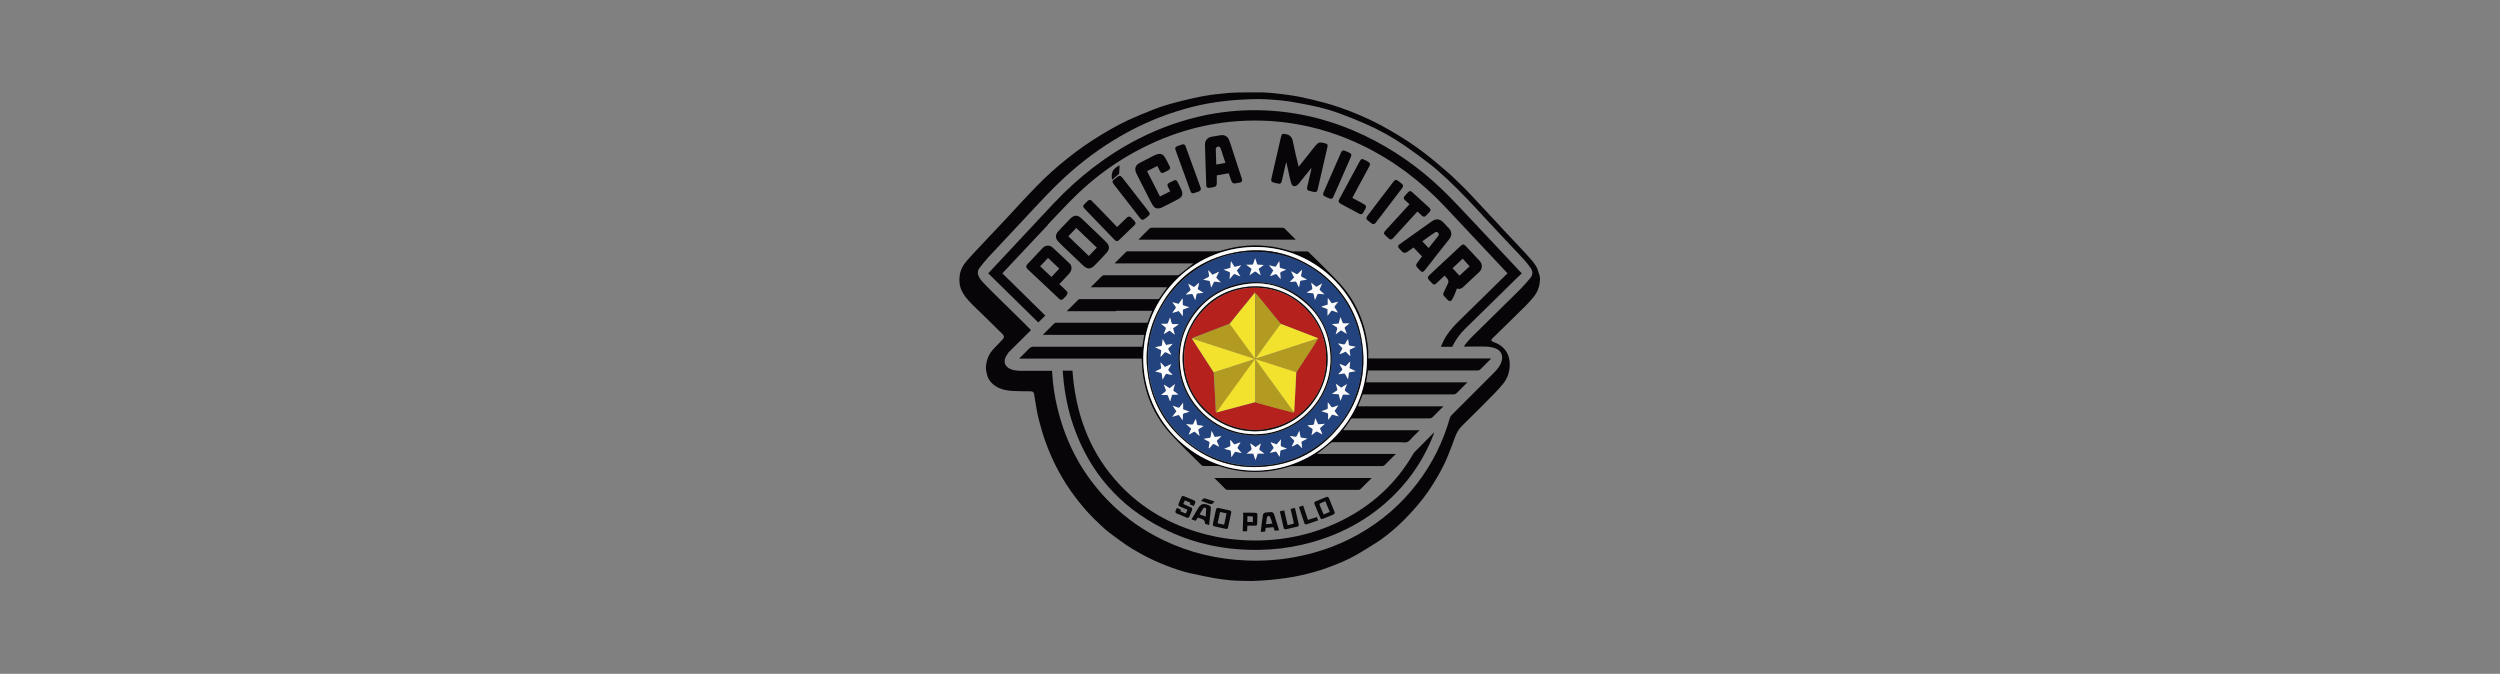 <?xml version="1.0" encoding="UTF-8"?>
<svg id="Camada_1" xmlns="http://www.w3.org/2000/svg" version="1.1" viewBox="0 0 512 138">
  <rect x="0" y="0" width="512" height="138" fill="#808080" stroke="none"/>
  <!-- Generator: Adobe Illustrator 29.7.1, SVG Export Plug-In . SVG Version: 2.1.1 Build 8)  -->
  <defs>
    <style>
      .st0 {
        fill: #09070a;
      }

      .st1 {
        fill: #23437e;
      }

      .st2 {
        fill: #b29b20;
      }

      .st3 {
        fill: #0b0a0c;
      }

      .st4 {
        fill: #f3e32d;
      }

      .st5 {
        fill: #b5221e;
      }

      .st6 {
        fill: #fbfcfe;
      }

      .st7 {
        fill: #fff;
      }

      .st8 {
        fill: #f9f9f9;
      }

      .st9 {
        fill: #070508;
      }

      .st10 {
        fill: #fafafa;
      }

      .st11 {
        fill: #f3e22d;
      }

      .st12 {
        fill: #0a090b;
      }

      .st13 {
        fill: #fbfcfd;
      }

      .st14 {
        fill: #865342;
      }

      .st15 {
        fill: #fbfbfd;
      }
    </style>
  </defs>
  <path class="st9" d="M315.28,56.27c.05.38.14.71.11,1.05-.02.46-.1.91-.21,1.36-.24.98-.76,1.79-1.43,2.53-.41.46-.8.93-1.24,1.36-1.23,1.23-2.48,2.44-3.71,3.65-1.04,1.01-2.09,2.04-3.13,3.06-.36.35-.31.59.16.75.84.3,1.63.71,2.23,1.4.6.68.94,1.46,1.07,2.34.14.93.06,1.83-.19,2.71-.22.8-.61,1.53-1.13,2.15-.57.7-1.18,1.36-1.81,2.01-2.15,2.18-4.3,4.35-6.5,6.49-.78.75-1.25,1.63-1.59,2.61-.48,1.34-.99,2.68-1.54,3.99-1.03,2.45-2.38,4.71-3.86,6.9-.61.9-1.3,1.75-1.99,2.59-.61.74-1.25,1.46-1.91,2.16-.74.78-1.49,1.56-2.29,2.28-1.39,1.25-2.83,2.44-4.4,3.45-1.39.89-2.79,1.75-4.23,2.58-1.7.98-3.51,1.7-5.34,2.4-1.89.73-3.84,1.25-5.8,1.71-1.09.26-2.21.44-3.33.6-1.11.16-2.23.28-3.35.39-.68.06-1.35.1-2.04.14-.54.02-1.09.06-1.63.06-.96,0-1.93-.02-2.89-.06-.79-.04-1.59-.1-2.36-.2-.88-.1-1.75-.23-2.61-.39-1.56-.3-3.13-.61-4.68-.96-1.6-.38-3.15-.91-4.69-1.5-1.71-.66-3.38-1.41-4.99-2.29-1.06-.59-2.13-1.18-3.13-1.85-1.3-.88-2.55-1.81-3.79-2.75-.56-.43-1.08-.93-1.6-1.4-.48-.44-.94-.88-1.39-1.33-1.51-1.5-2.88-3.13-4.14-4.83-1.13-1.53-2.14-3.11-3.05-4.78-1.04-1.89-1.91-3.85-2.66-5.88-.68-1.83-1.19-3.7-1.65-5.59-.26-1.09-.4-2.21-.6-3.33-.07-.4-.13-.8-.2-1.2-.05-.29-.29-.5-.59-.51h-.1c-1.21-.02-2.41,0-3.63-.07-1.28-.07-2.53-.3-3.61-1.03-.89-.6-1.53-1.4-1.74-2.48-.09-.43-.2-.85-.19-1.26.03-.71.15-1.4.43-2.08.3-.75.76-1.38,1.33-1.96.55-.59,1.11-1.16,1.66-1.74.41-.43.29-.79,0-1.08-1.36-1.36-2.74-2.71-4.13-4.06-.81-.79-1.65-1.56-2.43-2.38-.7-.73-1.35-1.49-1.79-2.41-.48-1-.58-2.04-.44-3.13.15-1.25.76-2.28,1.58-3.19.75-.85,1.54-1.68,2.31-2.51.68-.71,1.34-1.43,2.01-2.14.66-.7,1.31-1.4,1.98-2.1s1.31-1.4,1.98-2.1c.81-.88,1.61-1.75,2.43-2.63.68-.71,1.34-1.44,2.01-2.14.98-1.01,1.95-2.05,2.98-3.03s2.08-1.94,3.16-2.85c2.23-1.86,4.53-3.63,6.99-5.19,1.13-.71,2.26-1.41,3.44-2.08,1.15-.65,2.3-1.28,3.5-1.83,1.7-.78,3.43-1.49,5.16-2.18,1.11-.44,2.25-.84,3.4-1.16,1.63-.46,3.26-.85,4.91-1.23,1.14-.26,2.29-.46,3.44-.65.76-.13,1.55-.18,2.31-.26,1.63-.2,3.26-.28,4.9-.26,1.23,0,2.45-.03,3.68,0,1.05.04,2.11.13,3.16.26,1.45.18,2.91.36,4.34.65,1.68.34,3.34.75,4.99,1.19,1.15.3,2.29.66,3.4,1.05,1.29.46,2.58.95,3.84,1.49,1.39.6,2.76,1.23,4.1,1.94,1.43.75,2.8,1.56,4.18,2.4,1.1.68,2.19,1.4,3.25,2.15,1.05.75,2.1,1.53,3.1,2.34,1.14.91,2.24,1.88,3.36,2.84.49.41.95.85,1.41,1.29.7.66,1.4,1.33,2.08,2.01.83.84,1.64,1.71,2.45,2.58.54.56,1.05,1.14,1.59,1.71.91.98,1.84,1.96,2.75,2.94.59.63,1.16,1.25,1.74,1.88.74.79,1.5,1.58,2.24,2.38.61.65,1.21,1.29,1.81,1.94.8.9,1.68,1.76,2.24,2.84.2.38.29.81.43,1.23.02.06.04.11.06.2M206.47,72.33c-.1.12-.2.26-.29.39-.83,1.28-.46,2.44.96,2.94.53.19,1.11.26,1.66.28,2.1.02,4.19,0,6.29,0h.35c.01.12.03.21.04.3.13,2.48.5,4.9,1.08,7.31,1.81,7.58,5.43,14.14,11,19.6,3.15,3.09,6.74,5.56,10.71,7.48,5.41,2.6,11.15,3.94,17.14,4.16,3.18.12,6.33-.09,9.45-.64,4.69-.83,9.13-2.36,13.29-4.69,4.78-2.68,8.83-6.18,12.14-10.53,3.08-4.03,5.28-8.5,6.66-13.38.05-.18.16-.35.29-.49,2.91-2.93,5.83-5.84,8.75-8.75.57-.58,1.11-1.2,1.41-1.96.54-1.33.2-2.51-1.19-3.03-.59-.21-1.25-.31-1.89-.34-1.38-.04-2.75,0-4.13,0h-.39c.11-.18.18-.31.28-.43.44-.51.85-1.05,1.34-1.53,2.25-2.24,4.53-4.46,6.79-6.69.99-.98,2-1.93,2.96-2.91.78-.8,1.54-1.61,2.24-2.48.48-.59.57-1.29.13-1.95-.39-.56-.8-1.13-1.26-1.63-.9-1-1.84-1.98-2.76-2.95-1.01-1.09-2.04-2.16-3.05-3.25-.93-.99-1.85-1.99-2.78-2.98-1.14-1.23-2.25-2.46-3.41-3.65-1.29-1.33-2.59-2.63-3.94-3.89-1.11-1.04-2.25-2.06-3.45-3-1.65-1.29-3.35-2.53-5.06-3.71-2.56-1.78-5.28-3.29-8.13-4.54-1.68-.74-3.38-1.43-5.09-2.06-1.94-.73-3.93-1.29-5.95-1.7-1.6-.33-3.2-.63-4.8-.88-1.04-.16-2.1-.25-3.16-.33-.96-.08-1.94-.13-2.91-.13-1.28,0-2.54.05-3.81.13-1.01.05-2.04.14-3.05.26-1.21.15-2.44.3-3.64.53-2.06.39-4.1.89-6.11,1.53-3.61,1.13-7.08,2.6-10.4,4.41-3.86,2.1-7.45,4.61-10.8,7.45-2.54,2.15-4.88,4.53-7.15,6.95-3.46,3.7-6.94,7.4-10.39,11.11-.66.71-1.28,1.48-1.86,2.25-.44.6-.4,1.28-.03,1.9.18.29.35.58.58.81.75.8,1.51,1.59,2.29,2.35,2,1.98,4,3.93,6,5.89.58.56,1.13,1.14,1.73,1.75-.54.53-1.08,1.05-1.6,1.58-1.01,1.01-2.04,2.04-3.09,3.08h0l.02.02Z"/>
  <path class="st9" d="M228.55,63.73h-10.08c.84-.83,1.61-1.61,2.4-2.39.07-.08.24-.08.36-.08h15.73c.28,0,.44-.06.59-.31.46-.71.96-1.39,1.48-2.11h-15.65c.11-.12.18-.19.24-.25.65-.65,1.3-1.29,1.94-1.94.19-.19.38-.28.64-.28h14.85c.25,0,.44-.08.64-.24.9-.74,1.83-1.45,2.74-2.18h-16.06s-.04-.06-.05-.09c.14-.12.29-.25.41-.38.6-.59,1.19-1.18,1.78-1.78.15-.16.31-.23.54-.23h18.16c.29,0,.58-.05.85-.12,4.74-1.48,9.48-1.45,14.21.05.18.05.36.09.54.09h2.84c.13,0,.28.05.36.14,2.08,2.06,4.19,4.08,6.18,6.21,3.25,3.49,5.18,7.64,5.85,12.35.07.54.15,1.06.18,1.6.02.54,0,1.06,0,1.63h25.15c-.07.1-.1.16-.15.2-.7.7-1.39,1.4-2.1,2.09-.11.11-.33.16-.49.16h-22.46c-.13.8-.26,1.6-.39,2.43h20.75c-.75.75-1.46,1.44-2.14,2.15-.22.24-.46.33-.78.33h-18.51c-.33.8-.64,1.6-.98,2.44h17.5c-.75.75-1.46,1.44-2.14,2.14-.22.24-.46.33-.78.33h-15.63c-.22,0-.36.06-.49.26-.49.73-.99,1.43-1.51,2.16h15.68c-.53.53-.98.96-1.43,1.41-.35.35-.65.81-1.07,1-.41.18-.95.05-1.44.05h-13.73c-.26,0-.46.07-.66.24-.89.74-1.81,1.45-2.71,2.16h16.05s.05.09.07.12c-.11.07-.24.14-.33.24-.64.63-1.26,1.25-1.89,1.89-.16.16-.31.23-.54.23h-18.14c-.3,0-.6.04-.88.12-4.75,1.48-9.48,1.45-14.21-.06-.18-.05-.36-.07-.54-.07h-2.8c-.13,0-.29-.04-.38-.12-2.11-2.11-4.29-4.16-6.31-6.36-3.15-3.41-5.03-7.49-5.73-12.08-.16-1.06-.18-2.15-.25-3.24,0-.05,0-.1-.03-.19h-25.09c.7-.7,1.38-1.34,2-2.01.3-.33.61-.43,1.04-.43h22.19c.13-.8.26-1.6.39-2.43h-20.73c.09-.1.15-.18.21-.24.68-.68,1.34-1.33,2-2.01.16-.16.31-.23.54-.23h18.66c.32-.8.64-1.6.96-2.44h-7.43M274.39,88.39c8.29-9.63,7.18-23.98-2.5-32.31-9.55-8.23-23.96-7.09-32.24,2.55-8.23,9.58-7.1,23.95,2.54,32.24,9.54,8.2,23.96,7.1,32.21-2.49h-.01Z"/>
  <path class="st9" d="M214.62,46.04c-3.11,3.31-6.21,6.61-9.34,9.94,2.94,2.89,5.88,5.78,8.8,8.65-.48.48-.94.94-1.44,1.41-3.39-3.34-6.81-6.69-10.25-10.06.8-.86,1.6-1.71,2.39-2.55,3.68-3.93,7.33-7.86,11.01-11.78,5.05-5.35,10.78-9.84,17.35-13.21,4.48-2.29,9.19-3.95,14.11-4.93,3.96-.78,7.96-1.08,12-.89,7.09.33,13.8,2.09,20.2,5.14,5.91,2.83,11.21,6.54,15.94,11.09,2.08,2,4.01,4.11,5.99,6.2,3.18,3.35,6.31,6.73,9.48,10.09.25.26.5.54.8.86-.25.23-.5.44-.72.66-2.05,2.01-4.09,4.01-6.14,6.03-1.59,1.55-3.18,3.11-4.76,4.66-1.09,1.06-1.96,2.29-2.63,3.68h-2.33c.2-.44.37-.85.57-1.26.75-1.48,1.8-2.71,2.96-3.86,1.3-1.28,2.61-2.55,3.91-3.83,2.04-1.99,4.06-3.99,6.09-5.98.04-.04.07-.08.11-.14-.84-.9-1.68-1.79-2.51-2.68-3.4-3.63-6.79-7.25-10.2-10.86-4.89-5.2-10.48-9.46-16.91-12.59-4.61-2.24-9.44-3.78-14.5-4.56-2.01-.31-4.04-.5-6.09-.56-8.73-.25-16.94,1.71-24.7,5.66-4.95,2.53-9.41,5.73-13.39,9.59-2.01,1.95-3.89,4.03-5.85,6.06h.04Z"/>
  <path class="st9" d="M293.68,88.57c0,.09,0,.18-.02.25-1.78,4.59-4.34,8.68-7.79,12.19-5.33,5.44-11.79,8.83-19.16,10.54-2.86.66-5.76,1.01-8.7,1.06-7.01.14-13.7-1.25-19.96-4.45-8.8-4.49-14.86-11.41-18.14-20.74-1.2-3.41-1.89-6.94-2.19-10.55-.03-.3-.05-.6-.07-.95h1.99c.05.6.1,1.19.16,1.78.9,8.23,3.83,15.58,9.58,21.64,4.69,4.95,10.41,8.15,16.95,9.94,3.03.83,6.1,1.28,9.23,1.39,6.8.23,13.29-1.09,19.38-4.15,6.18-3.1,11.04-7.61,14.51-13.59.09-.15.2-.29.31-.4,1.29-1.3,2.59-2.6,3.9-3.93.01-.01,0-.02,0-.02h.04Z"/>
  <path class="st9" d="M276.63,100.33h-25.16c-.22,0-.4-.05-.56-.23-.71-.74-1.45-1.45-2.23-2.21h32.25c-.81.81-1.59,1.59-2.38,2.36-.06.06-.2.07-.3.07h-1.64.01Z"/>
  <path class="st9" d="M234.09,48.12c.44-.44.86-.88,1.3-1.29.11-.1.29-.19.44-.19h26.86c.13,0,.29.04.36.12.75.74,1.49,1.49,2.24,2.23.02.03.02.05.06.09h-32.21l.96-.96h-.01Z"/>
  <path class="st9" d="M268.51,34.48c-.59.73-1.16,1.45-1.75,2.16-.25.31-.49.63-.74.93-.1.12-.21.25-.34.34-.5.38-1,.29-1.21-.31-.21-.58-.33-1.2-.46-1.8-.19-.8-.35-1.61-.53-2.41,0-.05-.04-.09-.07-.19-.3,1.31-.59,2.56-.88,3.8-.14.6-.31.71-.9.58-.25-.06-.5-.11-.75-.18-.5-.12-.61-.33-.5-.81.24-1.01.46-2.03.7-3.04.43-1.83.84-3.65,1.26-5.48.15-.65.31-.73.98-.6.84.15,1.28.6,1.45,1.44.35,1.75.75,3.48,1.21,5.28.04-.08.06-.15.13-.21,1.04-1.33,2.09-2.64,3.14-3.96.15-.19.31-.36.48-.53.24-.24.53-.34.85-.3.3.04.6.09.88.18.39.1.5.3.41.7-.37,1.68-.76,3.34-1.15,5.01-.29,1.23-.56,2.46-.85,3.69-.13.51-.31.64-.84.53-.26-.06-.53-.11-.78-.18-.5-.12-.64-.34-.53-.84.18-.78.36-1.55.54-2.31.11-.49.21-.96.33-1.45v-.08s-.01.04-.02.05h-.05Z"/>
  <path class="st9" d="M296.06,53.25c1.01-.95,2.03-1.89,3.03-2.84.49-.46.69-.46,1.15.03.94,1,1.89,2,2.81,3.01.6.65.57,1.61-.07,2.23-1.1,1.04-2.21,2.08-3.31,3.1-.4.38-.84.51-1.28.29-.14.36-.26.71-.41,1.08-.16.39-.35.75-.55,1.13-.24.46-.57.51-.94.14-.24-.25-.46-.51-.71-.75-.24-.24-.26-.49-.11-.79.29-.58.55-1.16.84-1.74.21-.41.16-.76-.13-1.1-.18-.2-.34-.39-.53-.59-.55.51-1.09,1.01-1.63,1.53-.41.39-.63.38-1-.04-.18-.19-.35-.38-.53-.56-.37-.41-.37-.64.05-1.03,1.09-1.03,2.19-2.05,3.3-3.1M298.17,55.68c.24.25.49.51.72.78.7-.65,1.39-1.28,2.09-1.91-.48-.53-.94-1.04-1.41-1.58-.71.66-1.4,1.3-2.1,1.96.22.25.45.48.7.74h0Z"/>
  <path class="st9" d="M217.47,50.2c-.28-.28-.55-.51-.79-.79-.56-.66-.58-1.26-.03-1.94.35-.43.74-.8,1.11-1.2.48-.5.94-1,1.43-1.49.78-.78,1.48-.81,2.28-.06,1.4,1.3,2.76,2.63,4.15,3.95.3.29.61.58.9.88.75.75.8,1.45.1,2.23-.79.89-1.61,1.75-2.46,2.59-.81.8-1.48.8-2.33.01-1.16-1.08-2.3-2.19-3.45-3.29-.3-.29-.6-.58-.93-.88M222.57,52.03c.14.12.28.25.43.39.55-.58,1.08-1.13,1.63-1.7-1.4-1.34-2.8-2.68-4.21-4.03-.55.58-1.09,1.14-1.63,1.7,1.26,1.21,2.51,2.4,3.79,3.63h0Z"/>
  <path class="st9" d="M293.69,52.95c-.63.79-1.24,1.56-1.85,2.34-.39.5-.64.5-1.06.05-.16-.18-.33-.34-.49-.51-.3-.33-.35-.56-.1-.93.29-.43.63-.83.93-1.23.04-.04.06-.09.11-.15-.57-.6-1.15-1.21-1.74-1.83-.35.25-.69.49-1.03.73-.16.11-.33.23-.5.29-.29.11-.56.11-.79-.16-.19-.23-.4-.43-.6-.64-.34-.35-.31-.63.09-.9.75-.55,1.53-1.08,2.28-1.63,1.44-1.01,2.86-2.04,4.3-3.05.85-.6,1.61-.54,2.33.2.39.4.76.8,1.15,1.21.64.69.68,1.5.09,2.24-.98,1.24-1.96,2.48-2.94,3.71-.06.08-.13.15-.19.25M293.32,47.98c-.68.48-1.35.95-2.04,1.44.45.48.86.91,1.31,1.38.68-.85,1.33-1.68,1.98-2.51.15-.2.13-.43-.05-.61-.19-.2-.41-.23-.64-.09-.19.11-.35.25-.56.4h0Z"/>
  <path class="st9" d="M251.94,29.27c.78,2.4,1.55,4.76,2.33,7.14.04.12.09.25.1.38.05.31-.09.53-.4.59-.36.08-.71.14-1.08.19s-.56-.2-.69-.49c-.15-.36-.26-.74-.39-1.11-.05-.15-.1-.3-.16-.49-.83.15-1.65.29-2.45.43v1.5c0,.66-.16.84-.8.94-.24.04-.46.09-.7.12-.41.06-.65-.11-.66-.54-.05-1.54-.1-3.06-.15-4.6-.04-1.24-.09-2.49-.11-3.73-.01-.84.51-1.44,1.34-1.59.59-.11,1.18-.21,1.78-.31.93-.15,1.59.26,1.89,1.14.05.14.09.26.14.43M248.99,30.54c.04,1.04.07,2.09.1,3.16.65-.11,1.26-.23,1.88-.34-.32-.99-.64-1.94-.95-2.88-.09-.26-.21-.45-.5-.46-.3,0-.46.18-.54.51h.01Z"/>
  <path class="st9" d="M218.64,59.95c-.06.19-.09.39-.19.51-.2.26-.44.5-.68.73-.3.3-.55.31-.86,0-1.23-1.14-2.44-2.29-3.66-3.44-.94-.88-1.88-1.76-2.81-2.64-.34-.31-.36-.65-.05-.98,1.05-1.13,2.1-2.26,3.18-3.38.54-.56,1.4-.6,1.98-.08,1.19,1.1,2.38,2.2,3.54,3.33.53.5.45,1.43-.13,2.04-.61.65-1.23,1.3-1.83,1.95-.06.06-.11.12-.18.2.48.44.93.86,1.39,1.31.13.11.21.26.31.43M216.15,55.85c.26-.28.53-.56.79-.84-.79-.74-1.55-1.46-2.31-2.18-.55.59-1.08,1.14-1.61,1.71.78.74,1.54,1.45,2.31,2.18.28-.3.54-.56.83-.88h0Z"/>
  <path class="st9" d="M237.4,42.67c-.55.09-.98-.1-1.25-.54-.34-.54-.64-1.11-.93-1.69-.8-1.58-1.6-3.15-2.4-4.73,0-.03-.03-.06-.04-.09-.53-1.11-.31-1.78.79-2.35.93-.49,1.88-.95,2.8-1.43.14-.06.28-.12.41-.18.81-.3,1.39-.14,1.84.63.35.6.66,1.23.96,1.85.15.3.06.55-.24.7-.32.18-.65.34-.98.5-.36.18-.59.1-.78-.25-.19-.36-.38-.73-.56-1.1-.71.36-1.39.71-2.1,1.06.89,1.74,1.75,3.45,2.64,5.19.7-.35,1.39-.7,2.1-1.06-.16-.31-.31-.61-.46-.91-.2-.4-.13-.64.28-.84.3-.15.61-.31.91-.46.3-.15.56-.1.7.16.32.61.65,1.23.91,1.88.29.71.13,1.3-.54,1.68-1.21.68-2.46,1.28-3.71,1.9-.1.05-.22.05-.38.09h.01Z"/>
  <path class="st9" d="M288.12,42.43c.19-.2.36-.4.55-.6-.33-.3-.64-.58-.94-.85-.31-.29-.33-.54-.04-.85.24-.26.48-.53.71-.79.24-.25.5-.26.76-.04,1.2,1.09,2.39,2.18,3.59,3.28.29.26.29.53.02.81-.22.25-.45.5-.68.74-.31.33-.55.34-.88.04-.3-.28-.6-.55-.93-.85-.48.51-.94,1.03-1.41,1.54-1.18,1.29-2.35,2.58-3.54,3.88-.35.39-.6.39-.99.05-.19-.18-.39-.35-.57-.53-.41-.38-.43-.61-.05-1.03,1.38-1.5,2.75-3.01,4.13-4.51.07-.09.16-.18.25-.28h0Z"/>
  <path class="st9" d="M223.44,40.99c.65.65,1.28,1.28,1.89,1.91,1.15,1.19,2.29,2.38,3.45,3.59.61-.59,1.21-1.16,1.81-1.74.11-.1.21-.23.34-.3.24-.14.48-.14.68.06.24.24.46.48.69.71.34.36.34.6,0,.94-.85.83-1.71,1.65-2.58,2.48-.18.16-.34.33-.51.49-.35.33-.61.34-.94-.01-1.26-1.3-2.51-2.61-3.78-3.91-.79-.83-1.59-1.65-2.38-2.49-.36-.38-.35-.6.01-.95.21-.21.43-.43.65-.63.19-.16.39-.28.66-.15h0Z"/>
  <path class="st9" d="M278.17,38.27c-.41.75-.8,1.49-1.21,2.25.56.3,1.11.6,1.66.9.28.15.55.29.81.45.34.2.41.46.24.81-.14.28-.3.55-.44.81-.22.41-.49.49-.9.26-1.14-.61-2.28-1.23-3.43-1.84-.14-.08-.26-.14-.4-.23-.37-.23-.44-.45-.24-.84.39-.74.79-1.48,1.19-2.2,1-1.86,2-3.71,3-5.58.29-.55.49-.6,1.03-.31.22.12.46.24.69.36.44.25.51.48.28.93-.69,1.29-1.38,2.56-2.08,3.85-.06.11-.13.23-.2.36h0Z"/>
  <path class="st9" d="M235,44.39c-.19.15-.35.29-.53.41-.43.31-.65.29-.98-.12-.8-1.03-1.59-2.05-2.39-3.08-.99-1.28-1.98-2.54-2.96-3.81-.41-.53-.39-.73.15-1.14.18-.14.35-.28.54-.41.45-.34.66-.31,1,.12.84,1.08,1.69,2.16,2.53,3.25.94,1.2,1.88,2.4,2.8,3.6.44.56.41.73-.15,1.18h-.01Z"/>
  <path class="st9" d="M276.53,32.44c-1.14,2.59-2.26,5.15-3.39,7.73-.26.59-.46.66-1.05.4-.22-.1-.45-.2-.68-.3-.45-.21-.54-.44-.33-.9.45-1.01.9-2.04,1.34-3.06.72-1.66,1.46-3.34,2.19-5,.22-.51.44-.6.96-.38.25.1.49.21.74.33.46.21.54.43.34.9-.04.09-.07.18-.13.29h0Z"/>
  <path class="st9" d="M287.12,38.58c-1.75,2.29-3.48,4.55-5.2,6.81-.07.1-.15.21-.24.3-.21.24-.46.29-.71.11-.33-.23-.65-.46-.94-.73-.28-.24-.25-.5.01-.85.8-1.05,1.61-2.11,2.41-3.18l2.93-3.83c.33-.44.56-.46,1-.14.21.15.41.31.61.48.44.35.46.54.14,1.01h-.01Z"/>
  <path class="st9" d="M241.24,29.89c.29-.1.55-.21.8-.29.41-.12.64-.03.78.38,1.03,2.8,2.04,5.61,3.05,8.41.16.44.05.66-.39.83-.29.11-.59.21-.88.31-.41.14-.65.03-.79-.38-1.03-2.8-2.04-5.61-3.05-8.41-.16-.46-.07-.64.46-.86h.01Z"/>
  <path class="st0" d="M272.47,102.79c.28.66.54,1.29.8,1.93.15.38.1.53-.26.68-.69.29-1.36.56-2.05.84-.33.14-.46.07-.6-.26-.37-.9-.75-1.8-1.13-2.7-.14-.33-.07-.48.25-.61.69-.29,1.39-.59,2.08-.86.33-.14.49-.05.64.28.1.23.19.46.29.71M270.23,103.33c.28.68.56,1.35.84,2.04.44-.19.84-.35,1.26-.53-.31-.75-.61-1.46-.9-2.19-.4.16-.75.3-1.1.46-.05.02-.07.11-.09.23h-.01Z"/>
  <path class="st0" d="M250.57,108.21c-.61-.14-1.2-.26-1.79-.39-.35-.07-.44-.21-.38-.55.2-.98.43-1.95.64-2.91.06-.26.22-.38.5-.33.76.16,1.53.34,2.29.5.28.06.38.24.32.5-.21,1-.44,2.01-.65,3.01-.05.23-.21.31-.44.28-.16-.02-.31-.06-.5-.11M251.04,105.89c.05-.25.1-.5.16-.75-.46-.1-.89-.19-1.33-.29-.09.41-.16.79-.25,1.16-.09.39-.16.76-.25,1.16.46.1.89.19,1.33.29.11-.53.22-1.01.35-1.58h-.01Z"/>
  <path class="st0" d="M244.11,103.98c.03.19.07.36.01.51-.15.44-.35.85-.53,1.28-.11.26-.29.35-.56.24l-1.99-.83c-.32-.14-.39-.28-.26-.6.07-.18.15-.35.24-.56.28.11.54.21.81.34-.03.11-.06.2-.09.34.36.15.71.3,1.11.48.11-.26.22-.51.34-.79-.53-.21-1.03-.43-1.53-.64-.36-.15-.41-.29-.26-.65.18-.4.34-.81.51-1.21.14-.31.29-.39.61-.25.65.28,1.3.54,1.96.81.32.14.39.29.26.6-.07.19-.16.38-.24.58-.28-.11-.55-.23-.83-.34.04-.11.06-.21.11-.34-.38-.15-.74-.31-1.13-.48-.11.26-.21.5-.31.74.59.26,1.16.53,1.75.79h-.01Z"/>
  <path class="st0" d="M245.49,103.92c.39-.64.94-.84,1.65-.6.84.29.89.35.81,1.21-.1,1-.21,2-.32,3.03-.3-.1-.56-.2-.83-.29,0-.04-.03-.06-.03-.07.03-.46-.19-.78-.63-.91-.28-.09-.55-.18-.85-.28-.13.21-.26.41-.4.65-.28-.09-.56-.19-.88-.29.49-.81.96-1.61,1.46-2.43M247.03,104.13c-.28-.24-.45-.25-.61,0-.26.39-.49.8-.74,1.23.43.14.81.28,1.25.43.04-.55.07-1.06.1-1.64h0Z"/>
  <path class="st9" d="M258.34,107.61c.1-.71.19-1.39.3-2.06.07-.43.25-.56.68-.6.26-.02.54-.05.8-.06.54-.04.7.07.86.6.26.83.51,1.65.78,2.48.06.19.11.39.19.64-.31.02-.6.05-.9.07-.07-.24-.16-.48-.24-.71-.54.05-1.05.09-1.6.14-.04.25-.07.49-.11.75-.29.02-.59.05-.9.07.06-.45.11-.86.16-1.3M259.41,106.39c-.04.31-.09.63-.13.96.46-.04.86-.07,1.3-.11-.15-.48-.26-.91-.44-1.34-.05-.11-.24-.28-.34-.25-.13.02-.25.19-.33.31-.06.1-.04.25-.07.44h0Z"/>
  <path class="st0" d="M264.91,107.27c.02-.12.05-.25.02-.36-.2-.89-.4-1.78-.61-2.69.29-.06.57-.14.88-.2.19.79.36,1.55.54,2.31.07.35.16.69.24,1.04.06.25-.04.43-.29.49-.78.19-1.55.35-2.31.53-.25.05-.43-.04-.49-.29-.26-1.11-.51-2.23-.78-3.38.3-.06.57-.14.89-.2.24,1.01.46,2.01.7,3.03.41-.1.8-.19,1.21-.28h0Z"/>
  <path class="st9" d="M254.59,105.53v-.53h1.66c.28,0,.56,0,.84.02.33.01.43.14.43.48-.01.56-.04,1.14-.05,1.7,0,.35-.11.46-.46.46h-1.55c-.03.35-.05.74-.06,1.14h-.89c.04-1.09.07-2.16.11-3.28M256.58,105.78c-.35-.02-.71-.05-1.09-.09-.03.41-.04.79-.05,1.19.39.01.74.04,1.15.05v-1.15h-.01Z"/>
  <path class="st12" d="M268.76,106.99c-.39.14-.75.25-1.13.38-.24.07-.43,0-.5-.23-.37-1.09-.74-2.19-1.11-3.31.29-.1.56-.19.86-.3.33.98.65,1.95.99,2.95.61-.2,1.21-.4,1.83-.6.09.24.16.46.25.7-.4.14-.79.26-1.19.4h0Z"/>
  <path class="st0" d="M227.67,36.08c0-.76.29-1.35.89-1.79.21-.15.43-.3.74-.43-.03.55-.05,1.09-.09,1.63,0,.08-.07.15-.14.21-.43.38-.86.74-1.33,1.13-.03-.28-.04-.5-.06-.75h-.01Z"/>
  <path class="st12" d="M245.99,102.59c.46-.58.58-.61,1.24-.39.5.16.99.34,1.49.5-.36.55-.6.65-1.2.44-.51-.18-1.03-.36-1.54-.56h.01Z"/>
  <path class="st9" d="M293.69,88.57s.04-.01.05-.02c0,.02-.02.04-.04.04,0-.02,0,0,0,0h-.01Z"/>
  <path class="st10" d="M274.38,88.41c-8.24,9.58-22.66,10.68-32.19,2.46-9.64-8.29-10.76-22.66-2.54-32.24,8.29-9.64,22.69-10.78,32.24-2.55,9.68,8.34,10.79,22.69,2.49,32.33M270.63,55.95c-5.7-4.29-12.06-5.7-18.98-3.98-6.73,1.69-11.6,5.79-14.65,12.01-2.03,4.15-2.6,8.55-1.85,13.1.81,4.96,3.09,9.21,6.79,12.61,5.24,4.8,11.45,6.71,18.49,5.69,5.13-.74,9.48-3.1,12.94-6.94,4.98-5.53,6.79-12.03,5.41-19.31-1.03-5.38-3.83-9.74-8.15-13.18h0Z"/>
  <path class="st7" d="M268.51,34.47s.01-.04.02-.05v.05s-.01,0,0,0h-.02Z"/>
  <path class="st3" d="M270.64,55.98c4.3,3.43,7.11,7.79,8.14,13.16,1.39,7.3-.44,13.79-5.41,19.31-3.46,3.85-7.81,6.2-12.94,6.94-7.04,1.03-13.24-.89-18.49-5.69-3.71-3.4-5.98-7.64-6.79-12.61-.75-4.55-.18-8.95,1.85-13.1,3.04-6.23,7.93-10.33,14.65-12.01,6.91-1.73,13.28-.31,19,3.99M260.04,95.17c.07,0,.15,0,.22-.01,2.2-.34,4.31-.98,6.31-1.96,2.89-1.41,5.35-3.36,7.39-5.84,3.08-3.75,4.71-8.06,4.96-12.9.1-1.95-.07-3.9-.53-5.8-1.07-4.58-3.35-8.44-6.88-11.55-3.6-3.19-7.8-5.01-12.6-5.43-1.8-.16-3.59-.1-5.38.19-2.18.35-4.25,1-6.21,1.99-3.61,1.81-6.54,4.43-8.74,7.83-2.15,3.33-3.28,6.98-3.48,10.91-.09,1.88.1,3.74.5,5.58.85,3.84,2.61,7.21,5.26,10.11,2.76,3,6.1,5.09,10.03,6.25,1.81.54,3.66.85,5.56.85,1.16,0,2.33-.11,3.55-.2h.01Z"/>
  <path class="st1" d="M260.02,95.18c-1.19.07-2.36.19-3.53.19-1.89,0-3.75-.31-5.56-.85-3.91-1.15-7.26-3.24-10.03-6.25-2.65-2.9-4.41-6.26-5.26-10.11-.41-1.84-.6-3.7-.5-5.58.19-3.94,1.33-7.59,3.48-10.91,2.2-3.4,5.11-6.01,8.74-7.83,1.96-.99,4.04-1.64,6.21-1.99,1.79-.29,3.58-.35,5.38-.19,4.8.43,9,2.24,12.6,5.43,3.53,3.11,5.8,6.98,6.88,11.55.45,1.91.63,3.85.53,5.8-.26,4.84-1.9,9.15-4.96,12.9-2.04,2.49-4.5,4.44-7.39,5.84-2,.98-4.11,1.63-6.31,1.96-.07,0-.15,0-.25.02M256.07,90.82h-.04v.02s.02,0,.02.05c.1.33.22.65.3.99.02.1-.02.28-.11.34-.28.24-.58.44-.94.7h1.39c.15.44.29.85.45,1.34.16-.49.3-.9.45-1.34h1.38c-.35-.25-.63-.46-.91-.66-.15-.1-.19-.2-.13-.38.11-.34.2-.68.33-1v-.05s-.02.04-.07.05c-.34.24-.68.49-1.03.73-.19-.14-.35-.26-.53-.39-.18-.11-.35-.23-.54-.38M243.57,88.98c.29-.16.58-.33.85-.5.15-.1.24-.07.36.04.26.25.54.48.88.78-.09-.44-.15-.79-.25-1.14-.05-.19,0-.26.16-.35.31-.16.6-.35.9-.54-.35-.1-.7-.15-1.04-.16-.2,0-.28-.09-.31-.28-.06-.34-.15-.68-.22-1.01-.2.3-.36.6-.48.91-.07.23-.2.26-.41.24-.34-.05-.69-.07-1.1-.11.39.35.71.64,1.04.93-.16.39-.32.78-.5,1.19v.05s.04-.02.1-.04M273.66,78.62h-.05s0,.05.02.12c.09.31.15.63.25.93.06.18,0,.28-.14.36-.3.19-.6.39-.96.64.51.02.94.05,1.39.07.11.43.24.84.37,1.34.15-.4.3-.71.4-1.05.06-.2.18-.26.37-.24.35.02.7.04,1.13.06-.29-.24-.49-.44-.71-.58-.34-.2-.37-.43-.2-.76.13-.24.19-.51.31-.84-.44.29-.79.51-1.15.74-.34-.26-.68-.51-1.01-.8M260.26,90.56s-.01.04,0,.1c.16.28.33.55.51.81.13.18.09.29-.04.44-.22.25-.43.53-.66.8v.04s0-.02.06-.02c.34-.07.68-.14,1-.24.19-.06.28,0,.36.15.18.3.37.6.56.9.09-.34.14-.66.13-.98,0-.29.14-.39.39-.43.31-.06.61-.15,1-.24-.39-.16-.69-.31-1-.4-.26-.07-.31-.23-.29-.48.04-.31.05-.64.07-1.05-.35.41-.63.73-.89,1.05-.41-.15-.8-.3-1.2-.46M273.92,61.83l-1.16.34c-.26-.36-.51-.71-.75-1.06l-.06.03v1.28c-.45.14-.86.28-1.34.43.49.18.89.33,1.3.48v1.36c.25-.33.48-.6.68-.89.11-.16.22-.19.4-.11.31.12.65.21.98.35,0,0,.02,0,.04-.01,0,0-.02,0-.02-.06-.19-.29-.37-.58-.57-.84-.11-.15-.1-.25,0-.39.21-.28.41-.56.65-.85v-.04s-.04.01-.11.03M270.76,88.96h.05s-.02-.04-.04-.1c-.11-.28-.21-.56-.36-.83-.13-.24-.09-.38.11-.54.26-.2.49-.44.79-.7-.53.05-.95.09-1.38.12-.19-.41-.36-.81-.57-1.28-.09.43-.18.76-.24,1.11-.04.2-.13.28-.34.29-.34,0-.69.06-1.03.1.28.23.54.41.83.55.25.11.29.28.21.51-.09.31-.14.63-.21.93.34-.23.6-.48.89-.7.06-.05.21-.07.3-.02.33.16.64.35.96.55M264.66,91.44c.28-.14.56-.26.83-.44.21-.14.34-.07.49.09.22.24.46.46.7.69,0-.39-.05-.74-.13-1.08-.04-.18,0-.25.16-.33.34-.16.66-.34,1.04-.55-.5-.07-.93-.15-1.38-.21-.07-.44-.15-.86-.25-1.38-.19.38-.36.69-.5,1.01-.09.19-.18.25-.39.21-.35-.07-.7-.1-1.06-.15.24.25.44.5.68.69.25.2.25.39.1.65-.15.25-.25.53-.4.79.02,0,.05.02.11,0M260.17,56.53c.3-.11.61-.21.89-.36.22-.11.36-.06.51.14.2.26.43.51.69.83-.02-.39,0-.7-.07-.99-.09-.36.09-.5.39-.59.28-.09.53-.21.79-.33-.34-.14-.64-.23-.94-.29-.25-.05-.39-.15-.37-.44,0-.33-.04-.65-.07-1.04-.22.36-.44.68-.61.98-.09.16-.18.2-.36.15-.34-.1-.69-.18-1.13-.28.34.4.61.73.88,1.06-.22.38-.44.74-.68,1.13,0,0,.01.03.02.03,0-.01,0-.04.04-.01M238.48,68.37c.28-.18.55-.34.8-.53.18-.14.29-.1.44.02.25.23.53.43.86.7-.14-.51-.24-.93-.35-1.34.38-.25.74-.49,1.09-.73,0-.04-.01-.06-.03-.1h-1.05c-.19,0-.29-.06-.32-.26-.07-.35-.19-.69-.3-1.1-.15.39-.28.69-.38,1-.07.24-.19.31-.44.29-.32-.04-.65,0-1.03,0,.3.24.55.46.83.66.16.12.21.23.13.43-.14.3-.24.63-.38.95v.05s.04-.02.1-.04M237.7,74.2h-.01s.03,0,0,.07c.04.31.04.63.1.93.06.26-.04.36-.26.45-.3.12-.6.28-.96.45.46.09.81.15,1.16.25.09.02.2.15.21.24.06.36.1.73.15,1.18.21-.38.4-.69.56-.99.09-.16.15-.24.36-.19.35.1.71.14,1.14.23-.26-.29-.48-.53-.7-.74-.2-.19-.25-.35-.07-.6.18-.26.31-.55.5-.9-.48.23-.88.4-1.3.6-.3-.31-.59-.63-.89-.95M268.57,57.89s-.02,0-.04.01c.01,0,.02,0,.02.05.06.3.11.61.2.91.06.23.02.38-.2.49-.3.15-.59.34-.93.55.51.06.95.1,1.38.15.1.45.2.86.31,1.35.18-.39.33-.73.46-1.05.06-.16.14-.23.34-.2.35.05.71.06,1.15.1-.33-.29-.57-.53-.84-.74-.16-.12-.19-.25-.1-.44.15-.31.28-.64.45-1.03-.46.26-.83.49-1.19.69-.35-.29-.68-.55-1.01-.85M274.38,74.52s-.04,0-.05-.01c0,0,.02.02.04.09.15.28.28.56.45.81.16.23.1.38-.07.54-.22.21-.44.46-.65.69.37,0,.71-.06,1.04-.14.18-.04.3,0,.39.18.16.33.35.63.56,1,.06-.51.13-.94.18-1.39.44-.09.88-.18,1.36-.28-.45-.21-.85-.4-1.25-.59.05-.44.1-.86.15-1.38-.36.39-.66.7-.94.99-.44-.18-.83-.33-1.2-.5M274.44,72.49c.37-.16.74-.34,1.1-.5.33.31.64.61.96.94-.05-.38-.09-.71-.14-1.05-.04-.2.02-.31.22-.39.33-.12.64-.3,1.01-.48-.41-.09-.74-.18-1.09-.21-.22-.02-.3-.14-.33-.35-.02-.34-.07-.68-.13-1-.22.28-.4.55-.54.85-.11.24-.25.28-.49.21-.31-.07-.63-.12-.94-.19,0,.02-.01.05-.02.07.29.31.57.63.85.93-.2.4-.4.76-.63,1.15v.05s.04-.01.11-.04M249.61,55.65c-.39.19-.78.39-1.29.64-.26-.31-.55-.65-.83-.98,0,.35.05.68.13.98.06.25.01.41-.25.53-.3.12-.58.3-.94.49.46.06.81.1,1.16.18.09.03.21.12.24.23.09.36.14.73.22,1.18.19-.38.35-.68.49-.99.09-.23.22-.28.45-.23.31.06.64.1,1.04.15-.31-.31-.55-.58-.8-.81-.13-.11-.15-.2-.06-.36.18-.33.32-.65.49-.99h0s0,.03-.03,0M240.16,61.89v.1c.21.28.43.55.63.84.05.06.06.2.01.26-.21.33-.44.63-.65.95h.01s-.03-.02,0,0c.41-.12.83-.26,1.25-.39.28.35.54.69.81,1.05,0-.39.01-.74,0-1.09,0-.2.05-.29.24-.35.35-.11.69-.24,1.09-.38-.41-.12-.75-.25-1.1-.34-.2-.05-.25-.15-.25-.34v-1.05s-.05,0-.09-.01c-.25.35-.5.71-.74,1.06-.43-.11-.83-.21-1.24-.35M245.89,62.47c-.21.23-.45.44-.65.68-2.34,2.73-3.66,5.86-3.86,9.48-.1,1.61.06,3.2.46,4.76.73,2.81,2.13,5.24,4.2,7.28,2.8,2.75,6.16,4.24,10.06,4.51,1.9.14,3.78-.1,5.6-.69,2.66-.84,4.94-2.29,6.85-4.33,1.07-1.15,1.96-2.44,2.64-3.86.89-1.85,1.39-3.8,1.53-5.85.11-1.71-.06-3.4-.51-5.04-.91-3.38-2.76-6.13-5.5-8.29-2.55-2.01-5.46-3.09-8.68-3.31-1.45-.1-2.89,0-4.31.33-3.01.69-5.63,2.09-7.83,4.34M256.51,55.94c.07-.06.16-.1.24-.18.2-.2.37-.2.6,0,.24.21.51.38.84.61-.16-.5-.29-.91-.43-1.33.36-.26.7-.51,1.03-.75-.36-.06-.69-.08-1.01-.06-.22.01-.33-.08-.39-.29-.09-.33-.21-.65-.35-1.06-.14.44-.26.76-.36,1.1-.05.18-.13.24-.31.24-.35-.01-.7,0-1.15,0,.43.31.78.58,1.11.83-.14.44-.28.84-.43,1.31.22-.16.4-.28.6-.43M274.67,67.64c.36.24.72.46,1.15.73-.14-.38-.24-.69-.37-.98-.11-.24-.1-.38.14-.53.28-.19.53-.41.78-.63-.37,0-.74-.01-1.09,0-.2.01-.29-.06-.35-.24-.11-.34-.25-.66-.4-1.05-.14.49-.25.9-.37,1.34-.45.02-.88.05-1.39.09.35.23.64.44.93.61.19.1.22.23.16.41-.1.33-.19.66-.3,1.08.4-.31.72-.58,1.11-.84M243.59,58.72c.05.11.09.24.16.35.15.25.1.41-.13.59-.25.19-.48.41-.78.69.46-.04.8-.06,1.15-.11.19-.03.28.04.34.2.14.33.28.65.46,1.06.1-.44.2-.76.24-1.1.03-.23.14-.29.34-.3.35-.03.7-.08,1.13-.11-.38-.23-.68-.41-.98-.58-.16-.09-.22-.19-.18-.38.1-.35.16-.7.25-1.11-.31.28-.59.49-.81.73-.18.18-.3.18-.49.04-.28-.19-.58-.34-.94-.55.1.24.16.39.25.59M252.47,56.4c.16-.29.36-.34.65-.18.26.15.56.24.91.38-.28-.44-.5-.81-.73-1.19.29-.35.56-.68.9-1.08-.43.11-.76.19-1.11.29-.18.05-.29.03-.39-.15-.18-.31-.38-.61-.6-.98-.04.51-.07.94-.11,1.39-.44.11-.86.23-1.35.35.4.16.71.31,1.05.43.18.06.25.15.22.35-.05.35-.05.71-.07,1.14.24-.28.41-.49.64-.74M239.67,70.93c.14-.16.29-.31.48-.53-.51.1-.94.18-1.36.26-.22-.4-.44-.78-.69-1.21-.05.43-.1.76-.13,1.1-.01.19-.05.31-.29.34-.35.04-.69.14-1.13.23.4.19.71.34,1.03.48.18.07.25.15.21.36-.06.35-.09.7-.14,1.14.29-.31.54-.55.75-.81.14-.16.25-.21.46-.1.3.16.63.3,1.01.48-.25-.46-.46-.84-.68-1.23.16-.18.3-.33.46-.5M253.46,91.81c.03-.1.04-.23.09-.31.18-.3.36-.59.54-.88-.36.09-.69.2-.99.35-.19.09-.3.06-.44-.1-.21-.28-.44-.54-.66-.79-.04.38-.01.7.03,1.03.03.21-.03.33-.25.4-.34.11-.65.26-1.04.43.43.1.78.2,1.14.28.16.04.22.1.24.28,0,.36.05.71.1,1.16.25-.39.43-.7.64-1,.05-.07.2-.14.3-.12.36.06.73.16,1.16.28-.3-.36-.55-.66-.83-.99M238.64,78.93c-.06-.04-.14-.07-.28-.15.15.41.28.74.41,1.08.06.15.04.25-.1.35-.29.21-.56.45-.85.69.39,0,.74.02,1.08,0,.21-.02.29.06.34.23.13.34.25.68.41,1.08.14-.5.26-.93.39-1.35.45-.02.86-.04,1.28-.06-.28-.26-.55-.45-.84-.63-.16-.1-.22-.19-.15-.39.11-.34.19-.7.3-1.11-.4.31-.74.6-1.09.86-.3-.2-.58-.38-.89-.59M240.63,84.64c-.16.21-.31.43-.54.7.44-.12.79-.23,1.13-.34.16-.05.25,0,.35.12.2.3.4.59.65.95.03-.44.06-.78.05-1.11,0-.24.1-.31.3-.36.32-.09.65-.19,1.05-.31-.49-.18-.89-.33-1.31-.48v-1.36c-.26.34-.48.61-.68.89-.1.15-.2.19-.38.11-.34-.14-.68-.24-1.09-.39.3.44.54.79.79,1.15-.1.14-.19.25-.31.41M264.88,57.67s.11,0,.16-.01c.3-.12.45,0,.55.28.11.3.28.58.45.9.07-.41.16-.76.2-1.13.02-.21.13-.26.3-.29.35-.05.7-.1,1.13-.16-.4-.21-.7-.39-1.01-.54-.19-.09-.22-.2-.19-.38.07-.35.13-.7.2-1.13-.31.31-.59.55-.83.81-.13.14-.22.15-.39.06-.31-.18-.65-.34-1.04-.55.24.48.43.85.64,1.28-.31.31-.63.64-.93.95.22-.04.48-.08.76-.11M247.68,90.98c-.05.26-.09.54-.14.8.04.02.07.05.11.07.22-.25.45-.49.66-.74.15-.18.29-.18.48-.06.29.16.59.31.88.48-.1-.36-.24-.68-.4-.96-.1-.18-.09-.28.06-.41.26-.24.5-.5.81-.8-.45.06-.8.1-1.15.16-.19.04-.26-.04-.34-.19-.15-.33-.31-.63-.51-1.03-.07.45-.14.8-.19,1.15-.03.18-.09.25-.28.28-.35.02-.71.1-1.14.18.34.18.59.34.84.45.3.12.45.29.31.68M271.93,83.08c0,.11-.01.21,0,.33.05.28-.05.41-.31.48-.31.09-.63.21-1,.35.43.12.75.24,1.1.33.2.05.29.15.28.36v1.05c.26-.28.46-.55.65-.84.11-.19.24-.23.45-.15.33.11.66.2,1.05.31-.31-.41-.56-.74-.84-1.1.25-.36.49-.73.78-1.16-.4.14-.71.24-1.03.36-.21.09-.35.07-.48-.14-.19-.28-.4-.54-.65-.85v.71h0v-.04Z"/>
  <path class="st12" d="M245.91,62.44c2.18-2.23,4.8-3.63,7.8-4.31,1.41-.33,2.86-.43,4.31-.33,3.23.23,6.14,1.31,8.68,3.31,2.74,2.15,4.59,4.93,5.5,8.29.45,1.65.63,3.33.51,5.04-.14,2.05-.64,4-1.53,5.85-.69,1.41-1.56,2.7-2.64,3.86-1.91,2.04-4.19,3.49-6.85,4.33-1.83.59-3.7.81-5.6.69-3.89-.28-7.26-1.76-10.06-4.51-2.08-2.04-3.48-4.46-4.2-7.28-.4-1.56-.55-3.15-.46-4.76.21-3.6,1.53-6.74,3.86-9.48.2-.24.44-.45.66-.69M250.98,59.29c-1.99.88-3.75,2.09-5.21,3.69-3.2,3.51-4.58,7.66-4.03,12.38.43,3.66,2.06,6.78,4.73,9.33,4.66,4.45,11.71,5.5,17.46,2.59,5.68-2.86,9.15-8.94,8.45-15.43-.41-3.79-1.98-7.05-4.8-9.59-4.88-4.38-10.44-5.33-16.6-2.96h0Z"/>
  <path class="st13" d="M256.49,55.95c-.19.14-.35.25-.58.41.15-.48.29-.88.43-1.31-.34-.25-.69-.51-1.11-.83h1.15c.19,0,.26-.06.31-.24.1-.34.21-.68.36-1.1.14.41.25.73.35,1.06.06.21.15.3.39.29.33-.03.66,0,1.01.06-.34.25-.68.5-1.03.75.14.41.26.83.43,1.33-.33-.24-.6-.4-.84-.61-.22-.2-.4-.2-.6,0-.06.06-.15.11-.25.19h-.02Z"/>
  <path class="st15" d="M274.64,67.64c-.35.26-.69.51-1.09.83.11-.41.2-.75.3-1.08.06-.19.02-.31-.16-.41-.3-.18-.59-.38-.93-.61.51-.04.94-.06,1.39-.09.13-.43.24-.85.37-1.34.15.4.29.73.4,1.05.06.18.14.25.35.24.35-.02.71,0,1.09,0-.25.2-.5.44-.78.63-.22.15-.24.3-.14.53.14.3.24.61.37.98-.43-.26-.79-.5-1.18-.73h-.01Z"/>
  <path class="st15" d="M240.13,64.03c.22-.31.45-.61.66-.94.04-.06.03-.2-.01-.26-.2-.29-.41-.56-.63-.86,0-.03.01-.05.01-.05.4.1.8.21,1.23.33.25-.35.49-.71.74-1.06.03,0,.05,0,.09.01v1.05c0,.19.05.29.25.34.35.09.7.21,1.1.34-.41.14-.75.28-1.09.38-.19.06-.25.15-.24.35.03.35,0,.7,0,1.09-.28-.36-.55-.7-.81-1.05-.43.12-.84.26-1.28.38h-.03v-.03Z"/>
  <path class="st6" d="M243.58,58.69c-.07-.18-.14-.34-.24-.58.36.21.66.36.94.55.19.12.32.14.49-.04.24-.25.51-.46.81-.73-.09.43-.15.78-.25,1.11-.06.2,0,.29.18.38.31.16.61.35.98.58-.43.05-.76.09-1.13.11-.2.01-.3.08-.34.3-.05.34-.15.66-.24,1.1-.18-.41-.32-.73-.46-1.06-.06-.16-.15-.23-.34-.2-.35.05-.7.08-1.15.11.3-.28.53-.5.78-.69.22-.18.29-.34.13-.59-.06-.11-.11-.24-.18-.38h.03Z"/>
  <path class="st15" d="M252.44,56.42c-.2.24-.39.45-.61.73.03-.43.04-.79.07-1.14.03-.2-.05-.29-.22-.35-.34-.12-.65-.26-1.05-.43.49-.12.91-.24,1.35-.35.04-.44.06-.88.11-1.39.22.36.44.66.6.98.1.18.21.2.39.15.34-.09.69-.18,1.11-.29-.34.4-.61.74-.9,1.08.24.38.46.75.73,1.19-.35-.14-.65-.23-.91-.38-.3-.16-.5-.11-.66.19h0Z"/>
  <path class="st15" d="M249.64,55.68c-.16.33-.31.66-.49.98-.09.15-.06.25.06.36.25.24.49.5.8.81-.4-.06-.71-.09-1.04-.15-.22-.04-.35,0-.45.23-.13.31-.3.61-.49.99-.09-.46-.14-.83-.22-1.18-.03-.09-.14-.2-.24-.23-.35-.08-.71-.11-1.16-.18.36-.19.64-.36.94-.49.26-.11.3-.28.25-.53-.07-.31-.11-.64-.13-.98.28.34.56.66.83.98.51-.25.9-.45,1.31-.63h.03,0Z"/>
  <path class="st13" d="M239.66,70.95c-.15.16-.29.31-.45.49.21.39.41.76.68,1.23-.39-.18-.71-.3-1.01-.48-.2-.11-.32-.07-.46.1-.21.26-.46.5-.75.81.05-.44.07-.8.14-1.14.04-.21-.04-.29-.21-.36-.31-.14-.63-.29-1.03-.48.44-.09.78-.19,1.13-.23.24-.02.28-.15.29-.34.03-.34.07-.68.13-1.1.25.44.46.81.69,1.21.43-.07.86-.16,1.36-.26-.19.21-.34.36-.49.54h0Z"/>
  <path class="st15" d="M274.37,72.48c.19-.38.39-.74.59-1.14-.28-.3-.56-.61-.85-.93,0-.02.01-.05.02-.07.31.06.63.11.94.19.22.06.37.02.49-.21.14-.3.31-.58.54-.85.04.34.09.68.13,1,.01.21.09.31.33.35.34.04.68.12,1.09.21-.37.18-.69.35-1.01.48-.2.07-.25.19-.22.39.05.34.09.68.14,1.05-.34-.33-.65-.63-.96-.94-.36.16-.72.33-1.13.5-.02,0-.05-.01-.05-.01h-.03Z"/>
  <path class="st13" d="M274.37,74.54c.39.15.79.31,1.21.48.28-.29.57-.61.94-.99-.06.51-.1.94-.15,1.38.41.19.8.38,1.25.59-.49.1-.93.19-1.36.28-.06.44-.11.86-.18,1.39-.21-.39-.4-.69-.56-1-.09-.19-.21-.21-.39-.18-.34.07-.66.14-1.04.14.21-.23.43-.48.65-.69.19-.18.24-.31.07-.54-.18-.25-.3-.54-.45-.83v-.02h0Z"/>
  <path class="st15" d="M268.57,57.93c.33.28.66.54,1,.83.36-.21.72-.43,1.19-.69-.18.4-.3.73-.45,1.03-.1.19-.06.3.1.44.26.21.51.45.84.74-.44-.04-.8-.05-1.15-.1-.19-.03-.28.04-.34.2-.14.34-.29.66-.46,1.05-.11-.49-.21-.91-.31-1.35-.44-.05-.86-.1-1.38-.15.35-.21.63-.4.93-.55.24-.11.26-.26.2-.49-.07-.3-.14-.61-.19-.94v-.03h.02Z"/>
  <path class="st6" d="M253.47,91.82c.28.33.53.63.81.98-.44-.1-.79-.2-1.16-.28-.09-.01-.24.05-.3.12-.21.3-.4.61-.64,1-.04-.45-.07-.81-.1-1.16,0-.18-.07-.24-.24-.28-.36-.07-.71-.18-1.14-.28.39-.16.71-.31,1.04-.43.22-.07.28-.19.25-.4-.04-.33-.05-.66-.03-1.03.22.26.46.53.66.79.13.16.25.19.44.1.31-.15.63-.26.99-.35-.18.29-.36.58-.54.88-.05.09-.06.21-.07.33h.03Z"/>
  <path class="st15" d="M238.65,78.94c.3.2.58.38.88.58.35-.28.7-.55,1.09-.86-.11.41-.19.76-.3,1.11-.06.2,0,.29.15.39.29.18.58.38.84.63-.41.02-.84.04-1.28.06-.13.43-.24.85-.39,1.35-.15-.4-.29-.73-.41-1.08-.06-.18-.13-.25-.34-.23-.35.04-.7,0-1.08,0,.29-.24.56-.48.85-.69.14-.1.16-.2.1-.35-.14-.34-.26-.68-.41-1.08.14.07.2.11.29.16h.01Z"/>
  <path class="st13" d="M240.64,84.63c.1-.14.2-.26.3-.39-.25-.36-.49-.71-.79-1.15.41.15.75.25,1.09.39.18.07.28.02.38-.11.2-.29.43-.55.68-.89v1.36c.43.15.83.3,1.31.48-.4.11-.71.23-1.05.31-.2.05-.31.12-.3.36.01.34-.03.69-.05,1.11-.25-.36-.46-.65-.65-.95-.09-.14-.18-.18-.35-.12-.34.11-.69.21-1.13.34.21-.29.38-.5.55-.73h.01Z"/>
  <path class="st6" d="M237.7,74.23c.29.31.59.61.88.93.43-.2.81-.38,1.3-.6-.2.36-.32.65-.5.9-.18.25-.13.41.07.6.24.21.44.46.7.74-.43-.07-.79-.12-1.14-.23-.21-.06-.29.02-.36.19-.16.31-.34.61-.56.99-.05-.45-.09-.81-.15-1.18-.01-.09-.13-.21-.21-.24-.35-.09-.71-.15-1.16-.25.38-.18.66-.34.96-.45.22-.09.31-.19.26-.45-.07-.3-.07-.61-.1-.95v-.02h0v.03Z"/>
  <path class="st15" d="M238.39,68.33c.11-.31.21-.63.35-.93.09-.2.04-.3-.13-.43-.28-.2-.54-.43-.83-.66.38,0,.7-.02,1.03,0,.26.02.38-.05.44-.29.1-.31.22-.63.38-1,.11.41.22.75.3,1.1.04.2.15.26.32.26h1.05s.01.06.03.1c-.36.24-.71.48-1.09.73.11.41.21.83.35,1.34-.34-.28-.61-.48-.86-.7-.15-.14-.26-.16-.44-.02-.25.2-.54.35-.84.53-.04,0-.05-.02-.05-.02h-.01Z"/>
  <path class="st15" d="M264.86,57.67c-.28.04-.51.08-.74.11.31-.31.63-.64.93-.95-.21-.43-.4-.8-.64-1.28.4.2.72.36,1.04.55.16.09.26.08.39-.06.25-.26.51-.51.83-.81-.07.44-.14.78-.2,1.13-.04.19,0,.3.19.38.33.15.63.33,1.01.54-.44.06-.78.11-1.13.16-.18.03-.28.08-.3.29-.04.36-.13.71-.2,1.13-.18-.34-.34-.61-.45-.9-.11-.28-.26-.4-.55-.28-.05.03-.11,0-.19.03h0v-.03Z"/>
  <path class="st6" d="M247.68,90.96c.14-.36,0-.53-.31-.65-.26-.11-.51-.26-.84-.45.44-.06.79-.14,1.14-.18.2-.01.25-.1.28-.28.05-.35.11-.7.19-1.15.2.4.38.71.51,1.03.07.16.15.23.34.19.35-.06.7-.1,1.15-.16-.31.31-.55.58-.81.8-.15.14-.16.25-.06.41.16.3.3.6.4.96-.3-.15-.6-.3-.88-.48-.19-.11-.32-.11-.48.06-.21.25-.44.49-.66.74-.04-.02-.07-.05-.11-.07.05-.26.09-.54.14-.83h0v.05Z"/>
  <path class="st15" d="M260.13,56.5c.21-.38.43-.74.65-1.11-.28-.34-.55-.66-.88-1.06.44.1.78.18,1.13.28.18.05.28,0,.36-.15.18-.31.37-.61.61-.98.02.4.09.71.07,1.04,0,.29.13.39.37.44.3.06.6.14.94.29-.26.11-.53.23-.79.33-.3.1-.48.23-.39.59.06.29.05.6.07.99-.26-.31-.49-.56-.69-.83-.15-.19-.28-.25-.51-.14-.29.14-.6.24-.91.34-.02-.01-.01,0-.01,0h-.04Z"/>
  <path class="st6" d="M264.57,91.42c.13-.26.22-.54.37-.78.16-.26.15-.44-.1-.65-.24-.2-.44-.44-.68-.69.36.05.71.07,1.06.15.21.05.3-.02.39-.21.14-.33.31-.63.5-1.01.09.5.16.93.25,1.38.45.07.88.14,1.38.21-.39.2-.71.39-1.04.55-.15.07-.2.15-.16.33.07.35.13.7.13,1.08-.24-.23-.48-.45-.7-.69-.15-.16-.28-.23-.49-.09-.26.16-.55.29-.85.44-.02,0-.05-.02-.05-.02h-.01Z"/>
  <path class="st6" d="M270.74,88.93c-.31-.18-.63-.36-.95-.53-.07-.04-.22-.02-.3.02-.29.23-.55.48-.89.7.06-.31.13-.63.21-.93.06-.24.02-.4-.21-.51-.29-.14-.55-.31-.83-.55.34-.04.69-.09,1.03-.1.21,0,.3-.09.34-.29.06-.35.15-.69.24-1.11.21.46.39.86.57,1.28.44-.04.86-.07,1.38-.12-.3.26-.54.5-.79.7-.2.16-.25.3-.11.54.15.26.24.55.35.85,0,.02-.02.04-.02.04h-.01Z"/>
  <path class="st15" d="M273.92,63.98c-.33-.1-.65-.2-.96-.33-.18-.06-.29-.05-.4.11-.2.29-.43.56-.68.89v-1.36c-.41-.15-.81-.3-1.3-.48.49-.15.9-.29,1.34-.43v-1.28l.06-.03c.25.35.5.7.75,1.06.4-.11.78-.23,1.2-.33.04,0,.05.01.05.01-.2.29-.4.58-.61.84-.11.14-.13.24,0,.39.2.28.39.56.56.86v.02h0v.03Z"/>
  <path class="st13" d="M260.27,90.58c.39.15.78.29,1.19.44.28-.33.55-.65.89-1.05-.02.41-.04.73-.07,1.05-.02.25.02.4.29.48.31.09.61.24,1,.4-.4.1-.7.19-1,.24-.25.05-.39.14-.39.43,0,.33-.04.64-.13.98-.19-.3-.37-.6-.56-.9-.09-.15-.18-.21-.36-.15-.33.1-.66.16-1.03.23h-.02c.21-.26.41-.55.64-.79.14-.15.16-.26.04-.44-.19-.26-.34-.55-.51-.85,0-.02.02-.05.02-.05h.01Z"/>
  <path class="st15" d="M273.68,78.65c.33.25.66.5,1,.76.36-.24.71-.46,1.15-.74-.13.34-.19.6-.31.84-.18.34-.14.56.2.76.24.14.44.35.71.58-.43-.02-.78-.02-1.13-.06-.2-.01-.31.04-.37.24-.1.34-.25.66-.4,1.05-.14-.5-.26-.91-.37-1.34-.45-.02-.88-.05-1.39-.07.36-.24.66-.45.96-.64.15-.09.2-.19.14-.36-.1-.3-.18-.63-.25-.96.01-.05.02-.05.04-.06h.02Z"/>
  <path class="st6" d="M243.48,88.94c.16-.39.32-.76.49-1.16-.34-.3-.66-.59-1.04-.93.43.04.76.07,1.1.11.21.02.32-.01.41-.24.11-.31.26-.63.48-.91.07.34.16.68.22,1.01.04.19.11.28.31.28.35,0,.69.06,1.04.16-.3.18-.6.36-.9.54-.15.09-.21.16-.16.35.1.35.15.7.25,1.14-.34-.3-.61-.53-.88-.78-.13-.11-.21-.14-.36-.04-.28.18-.58.34-.89.5-.04,0-.06-.02-.06-.02h-.01Z"/>
  <path class="st13" d="M271.93,83.06v-.68c.25.33.48.58.65.85.14.2.26.23.48.14.3-.12.63-.23,1.03-.36-.29.44-.54.8-.78,1.16.28.36.53.7.84,1.1-.4-.11-.74-.19-1.05-.31-.21-.07-.33-.04-.45.15-.19.3-.39.58-.65.84v-1.05c0-.21-.07-.31-.28-.36-.34-.09-.68-.2-1.1-.33.39-.14.69-.26,1-.35.28-.07.37-.2.31-.48-.02-.1,0-.21,0-.35h0v.02Z"/>
  <path class="st15" d="M256.07,90.84c.18.11.36.23.54.34s.35.25.53.39c.35-.25.69-.49,1.05-.73h.02c-.1.34-.19.68-.3,1.01-.06.18-.02.28.13.38.29.2.57.41.91.66h-1.38c-.15.44-.29.85-.45,1.34-.16-.48-.3-.89-.45-1.34h-1.39c.36-.26.66-.46.94-.7.07-.06.14-.24.11-.34-.07-.34-.2-.66-.29-1v-.02h.02Z"/>
  <path class="st15" d="M274.39,72.5s-.04.02-.05.04c0-.01,0-.02.01-.05.01,0,.04,0,.04.01h0Z"/>
  <path class="st13" d="M260.07,92.71v.05-.04h0Z"/>
  <path class="st6" d="M264.61,91.44s-.04,0-.05-.02c.01,0,.04.01.05.02Z"/>
  <path class="st15" d="M249.64,55.68v-.03h0v.03Z"/>
  <path class="st15" d="M260.13,56.5v.05s-.01-.03,0-.04h0Z"/>
  <path class="st15" d="M268.58,57.92h-.05.05Z"/>
  <path class="st15" d="M273.97,61.84s.04-.03.05-.03c0,0,0,.03-.02.05h-.04v-.03Z"/>
  <path class="st15" d="M240.14,61.94s0-.04.01-.04c0,0,0,.03-.01.04Z"/>
  <path class="st15" d="M273.92,63.98h.04-.04s0,0,0,0Z"/>
  <path class="st15" d="M240.13,64.03s.03.02.04.04l-.03-.02s-.02-.02,0,0h-.01Z"/>
  <path class="st15" d="M238.42,68.37s-.03.04-.05.05v-.06s.04,0,.04.01h.01Z"/>
  <path class="st15" d="M258.19,90.84s.02-.04.02-.05v.05h-.02Z"/>
  <path class="st6" d="M237.72,74.22s-.01-.01-.03-.02h.03v.02Z"/>
  <path class="st13" d="M274.37,74.54l-.04-.04s.04,0,.04.02h0Z"/>
  <path class="st15" d="M273.64,78.69s-.02-.04-.02-.06c.01,0,.04,0,.05.01,0,.02,0,.04-.02.05h0Z"/>
  <path class="st6" d="M270.76,88.92s.04.01.05.02h-.06v-.02h.01Z"/>
  <path class="st6" d="M243.51,88.98s-.03.04-.05.05v-.06s.04,0,.05.01Z"/>
  <path class="st13" d="M260.24,90.62s0-.04.02-.04c0,0,0,.04-.02.04Z"/>
  <path class="st15" d="M256.08,90.84h-.04v-.02h.04s0,0,0,0h0v.02Z"/>
  <path class="st8" d="M251.01,59.29c6.14-2.36,11.7-1.4,16.58,2.98,2.83,2.54,4.39,5.8,4.8,9.59.71,6.49-2.78,12.56-8.45,15.43-5.75,2.91-12.8,1.86-17.46-2.59-2.68-2.55-4.3-5.66-4.73-9.33-.55-4.73.83-8.86,4.03-12.38,1.46-1.61,3.23-2.81,5.24-3.7M244.37,65.77c-1.99,3.31-2.63,6.86-1.88,10.64,1.63,8.1,9.55,13.3,17.63,11.6,7.93-1.66,13.1-9.55,11.46-17.48-1.6-7.74-8.91-12.89-16.74-11.71-4.54.69-8,3.06-10.49,6.95h.01Z"/>
  <path class="st3" d="M244.38,65.75c2.48-3.88,5.94-6.25,10.48-6.94,7.83-1.18,15.14,3.98,16.74,11.71,1.64,7.93-3.54,15.81-11.46,17.48-8.08,1.7-16-3.5-17.63-11.6-.75-3.76-.11-7.33,1.89-10.65M242.51,72.44c0,.38-.03.74-.03,1.11,0,.34.04.68.06,1.06,0,.11,0,.24.03.35.43,3.73,2.03,6.86,4.83,9.36,2.65,2.38,5.8,3.55,9.33,3.71.86.04,1.75-.07,2.61-.21,3.4-.56,6.26-2.11,8.55-4.68,2.85-3.19,4.01-6.96,3.63-11.19-.29-3.2-1.59-6-3.78-8.35-2.68-2.88-6-4.45-9.93-4.66-1.14-.06-2.29,0-3.43.21-3.49.69-6.38,2.4-8.63,5.16-1.91,2.35-2.99,5.04-3.25,8.11h0Z"/>
  <path class="st5" d="M242.54,72.39c.22-3.03,1.3-5.71,3.21-8.06,2.25-2.76,5.14-4.48,8.63-5.16,1.13-.23,2.28-.28,3.43-.21,3.94.21,7.25,1.79,9.93,4.66,2.19,2.35,3.5,5.15,3.78,8.35.37,4.23-.78,8-3.63,11.19-2.29,2.56-5.15,4.13-8.55,4.68-.86.14-1.75.25-2.61.21-3.54-.16-6.68-1.34-9.33-3.71-2.79-2.5-4.4-5.64-4.83-9.36,0-.11-.01-.24-.03-.41v-2.16M265.07,84.31v-.35c.14-2.58.28-5.15.45-7.76,1.21-1.89,2.44-3.76,3.65-5.65.26-.4.5-.81.74-1.28-.02-.01-.05-.04-.09-.05-2.49-.96-4.96-1.91-7.49-2.91-.07-.06-.16-.11-.21-.19-1.34-1.64-2.68-3.29-4.01-4.93-.36-.44-.72-.85-1.14-1.26-1.05,1.29-2.1,2.58-3.15,3.86-.69.85-1.36,1.7-2.1,2.55-.07.02-.15.04-.21.06-2.43.94-4.86,1.88-7.29,2.81-.05.01-.07.07-.1.15,1.46,2.28,2.94,4.56,4.41,6.89.04.46.07.91.1,1.38.06,1.19.14,2.36.2,3.55.05,1.03.09,2.05.14,3.08,0,.07.07.15.18.21,2.63-.7,5.24-1.39,7.91-2.08,1.43.39,2.86.76,4.29,1.15,1.13.3,2.24.6,3.36.89.09.02.2-.02.31-.07,0,0,0-.02.04-.07h0v.02Z"/>
  <path class="st14" d="M242.52,72.42c.03.68.03,1.39.03,2.11-.03-.3-.05-.64-.06-.98,0-.38,0-.74.04-1.14Z"/>
  <path class="st2" d="M257.03,59.93c.36.43.74.85,1.1,1.29,1.34,1.64,2.68,3.29,4.01,4.93.06.07.15.12.21.2-.13.14-.26.24-.35.38-1.05,1.44-2.1,2.89-3.15,4.33-.56.78-1.11,1.56-1.69,2.35h.04c.4-.1.76-.2,1.14-.33,3.09-1,6.16-2.01,9.25-3.01.78-.25,1.58-.49,2.36-.73-.25.41-.5.83-.75,1.23-1.21,1.89-2.44,3.76-3.69,5.65h-.18l-7.39-2.4c-.24-.07-.48-.15-.8-.25.1.16.15.26.21.34,2.23,3.06,4.46,6.14,6.69,9.2.33.45.68.88,1.01,1.33-.1.01-.21.06-.3.04-1.13-.29-2.24-.6-3.36-.89-1.43-.39-2.86-.76-4.31-1.19-.02-2.94-.02-5.84-.02-8.84-.7.95-1.33,1.83-1.96,2.7-1.53,2.11-3.06,4.21-4.59,6.33-.46.64-.91,1.29-1.38,1.94-.04-.07-.11-.15-.11-.23-.05-1.03-.09-2.05-.14-3.08-.06-1.19-.13-2.36-.2-3.55-.03-.46-.06-.91-.07-1.4.73-.25,1.43-.46,2.13-.7,1.66-.54,3.34-1.09,5-1.63.39-.12.78-.26,1.25-.41-.19-.06-.28-.1-.37-.14-2.56-.84-5.13-1.66-7.69-2.5-1.59-.51-3.18-1.03-4.76-1.55.04-.04.06-.09.11-.11,2.43-.94,4.85-1.88,7.29-2.81.07-.02.15-.04.26-.05.09.05.15.09.19.15,1.21,1.68,2.43,3.35,3.64,5.01.46.63.91,1.25,1.4,1.91,0-.09.02-.11.02-.14v-13.36h-.05Z"/>
  <path class="st4" d="M257.02,59.94c.02,4.45.02,8.9.02,13.36,0,.02,0,.06-.02.14-.49-.66-.94-1.29-1.4-1.91-1.21-1.68-2.43-3.35-3.64-5.01-.04-.05-.09-.09-.16-.14.66-.85,1.34-1.71,2.03-2.56,1.05-1.29,2.1-2.58,3.16-3.86h.01Z"/>
  <path class="st11" d="M249.14,84.48c.44-.64.88-1.29,1.35-1.94,1.53-2.11,3.06-4.21,4.59-6.33.64-.88,1.28-1.74,1.96-2.7v8.83c-2.63.73-5.25,1.41-7.89,2.11h0v.03Z"/>
  <path class="st11" d="M244.14,69.35c1.58.5,3.16,1,4.75,1.53,2.56.83,5.13,1.66,7.69,2.5.1.04.2.06.37.14-.46.15-.85.29-1.25.41-1.66.55-3.34,1.09-5,1.63-.7.23-1.4.45-2.13.68-1.49-2.28-2.96-4.56-4.44-6.86h0Z"/>
  <path class="st11" d="M269.93,69.3c-.78.26-1.58.5-2.35.75-3.09,1-6.16,2.01-9.25,3.01-.36.12-.74.21-1.14.33h-.02c.56-.78,1.11-1.56,1.68-2.35,1.05-1.45,2.1-2.89,3.15-4.33.1-.12.22-.24.37-.35,2.51.95,4.99,1.91,7.48,2.88.02,0,.05.04.09.07h0Z"/>
  <path class="st11" d="M265.03,84.39c-.34-.43-.69-.86-1.01-1.31-2.23-3.06-4.46-6.14-6.69-9.2-.06-.09-.11-.18-.21-.34.33.1.56.18.8.25,2.46.8,4.93,1.6,7.39,2.4.04,0,.09.01.15.02-.11,2.58-.25,5.15-.4,7.79-.02.15-.02.24-.02.34v.05Z"/>
  <path class="st2" d="M265.06,84.33v-.29.29Z"/>
  <path class="st11" d="M257.17,73.38h0Z"/>
</svg>